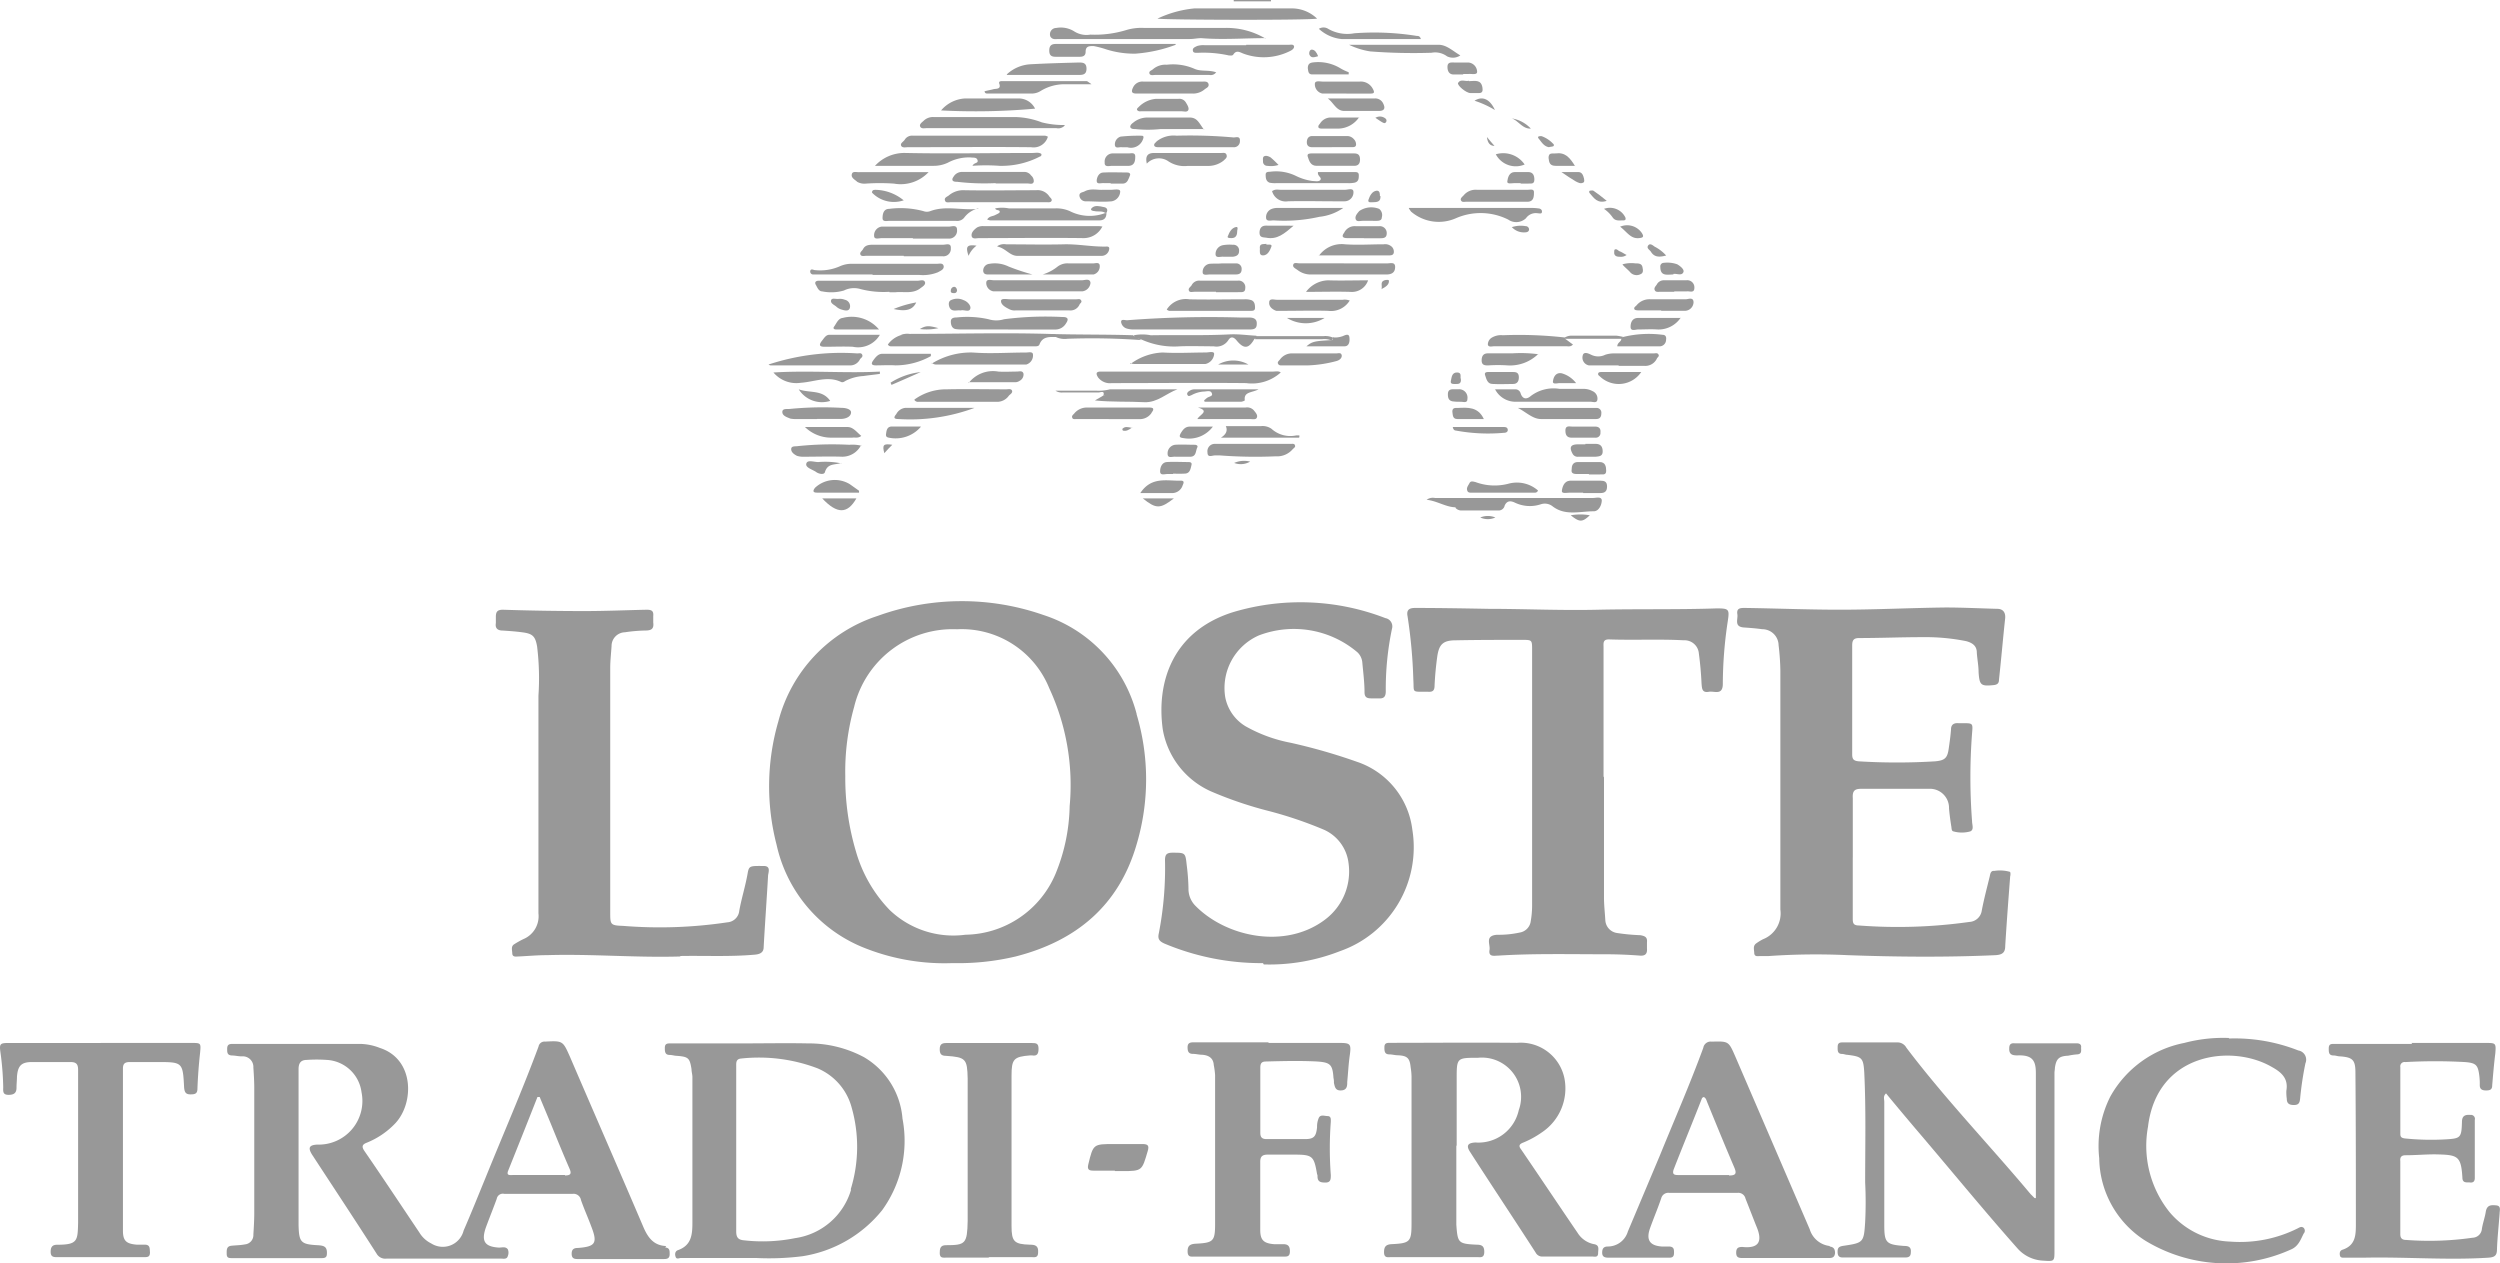 <svg id="Loste_Tradi-France" data-name="Loste Tradi-France" xmlns="http://www.w3.org/2000/svg" width="151.399" height="76.502" viewBox="0 0 151.399 76.502">
  <path id="Tracé_110" data-name="Tracé 110" d="M440.339,156.246V159.9c0,.269,0,.457.376.457a30.972,30.972,0,0,0,6.687-.215.8.8,0,0,0,.752-.7c.134-.7.322-1.4.483-2.068.027-.134.054-.349.269-.322a2.2,2.2,0,0,1,.94.054c.054,0,.054.188.027.269-.107,1.4-.215,2.82-.3,4.216,0,.4-.161.537-.591.564-2.981.134-5.962.107-8.942,0a41.017,41.017,0,0,0-4.807.054h-.483c-.161,0-.349.054-.376-.161,0-.215-.107-.456.134-.618a3.2,3.2,0,0,1,.4-.242,1.681,1.681,0,0,0,1.047-1.8V144.913a14.641,14.641,0,0,0-.107-1.531.986.986,0,0,0-.994-.967c-.376-.054-.752-.081-1.128-.107-.591-.054-.322-.51-.376-.806-.054-.349.161-.376.43-.376,1.934.027,3.84.107,5.774.107,2.121,0,4.243-.107,6.391-.134,1.047,0,2.095.054,3.142.081.349,0,.51.215.483.564-.134,1.235-.242,2.5-.376,3.733,0,.215-.107.3-.322.322-.779.081-.859,0-.913-.779,0-.4-.081-.779-.107-1.182,0-.4-.242-.591-.645-.7a12.562,12.562,0,0,0-2.659-.242c-1.262,0-2.551.054-3.813.054-.349,0-.43.134-.43.457v6.579c0,.3.081.4.4.43a37.855,37.855,0,0,0,4.619,0c.618-.054.752-.215.832-.806.054-.376.107-.752.134-1.128,0-.3.188-.4.457-.376H447c.618,0,.618,0,.564.618a35.141,35.141,0,0,0,0,5.317c0,.215.134.51-.107.618a1.882,1.882,0,0,1-1.02,0c-.134-.027-.107-.215-.134-.322-.054-.349-.107-.725-.134-1.074a1.156,1.156,0,0,0-1.235-1.182h-4.109c-.4,0-.51.161-.483.564v3.6Z" transform="translate(-328.137 -104.31)" fill="#989898"/>
  <path id="Tracé_111" data-name="Tracé 111" d="M309.148,161.75a15.141,15.141,0,0,1-5.962-1.182c-.3-.134-.43-.269-.349-.618a20.59,20.59,0,0,0,.376-4.431c0-.349.107-.457.456-.457.779,0,.779,0,.859.752a12.682,12.682,0,0,1,.107,1.423,1.441,1.441,0,0,0,.4,1.02c1.853,1.907,5.451,2.685,7.868.859a3.644,3.644,0,0,0,1.423-3.437,2.542,2.542,0,0,0-1.5-2.014,24.283,24.283,0,0,0-3.33-1.128,23.466,23.466,0,0,1-3.357-1.128,5.044,5.044,0,0,1-3.061-3.813c-.4-2.9.618-5.935,4.216-7.089a14.24,14.24,0,0,1,9.265.349.508.508,0,0,1,.4.644,17.756,17.756,0,0,0-.376,3.786c0,.349-.134.456-.457.43h-.43c-.269,0-.4-.081-.4-.376,0-.591-.081-1.208-.134-1.8a.958.958,0,0,0-.3-.618,5.948,5.948,0,0,0-5.962-1.02,3.48,3.48,0,0,0-2.041,3.733,2.633,2.633,0,0,0,1.235,1.772,8.909,8.909,0,0,0,2.712.994,34.52,34.52,0,0,1,4.028,1.155,4.969,4.969,0,0,1,3.357,4.109,6.664,6.664,0,0,1-4.377,7.358,11.722,11.722,0,0,1-4.619.806Z" transform="translate(-232.661 -103.423)" fill="#989898"/>
  <path id="Tracé_112" data-name="Tracé 112" d="M370.846,151.458v7.277c0,.456.054.913.08,1.37a.829.829,0,0,0,.7.779,12.177,12.177,0,0,0,1.423.134c.3.054.43.134.4.43v.376c.027.322-.107.457-.43.43q-1.047-.081-2.095-.081c-2.148,0-4.323-.054-6.472.081-.242,0-.618.107-.537-.349.054-.349-.3-.859.456-.913a5.925,5.925,0,0,0,1.37-.134.8.8,0,0,0,.671-.7,5.559,5.559,0,0,0,.081-.94V143.751c0-.618,0-.618-.618-.618-1.343,0-2.658,0-4,.027-.779,0-1.02.242-1.128.994-.081.591-.134,1.155-.161,1.745,0,.3-.107.4-.4.376h-.107c-.913,0-.725.054-.779-.725a30.914,30.914,0,0,0-.349-3.84c-.081-.4.107-.51.456-.51,1.477,0,2.954.027,4.431.054,2.2,0,4.4.107,6.633.054,2.39-.054,4.807,0,7.2-.081.752,0,.779.054.671.779a25.688,25.688,0,0,0-.3,3.786c0,.725-.51.43-.832.483-.43.081-.43-.188-.457-.51-.027-.591-.081-1.208-.161-1.8a.868.868,0,0,0-.913-.806c-1.5-.081-3.008,0-4.538-.054-.376,0-.322.242-.322.483V151.4h0Z" transform="translate(-273.709 -104.383)" fill="#989898"/>
  <path id="Tracé_113" data-name="Tracé 113" d="M164.544,162.6c-2.685.081-5.371-.161-8.056-.081-.591,0-1.182.054-1.745.081-.134,0-.349.054-.376-.161,0-.215-.107-.456.134-.591a5.331,5.331,0,0,1,.537-.3,1.5,1.5,0,0,0,.913-1.558V146.81a15.806,15.806,0,0,0-.081-2.981c-.107-.618-.269-.779-.886-.859-.4-.054-.779-.081-1.182-.107-.322,0-.483-.134-.43-.456v-.376c0-.322.107-.43.43-.43,1.638.054,3.3.081,4.941.081,1.262,0,2.5-.054,3.76-.081.322,0,.43.081.4.4v.376c.054.4-.134.483-.483.483a9.593,9.593,0,0,0-1.235.107.831.831,0,0,0-.806.832c-.027.43-.081.886-.081,1.316v14.8c0,.752,0,.806.779.832a27.6,27.6,0,0,0,6.311-.215.777.777,0,0,0,.725-.7c.134-.752.376-1.5.51-2.283.081-.457.161-.43.967-.43.43,0,.3.349.268.564-.081,1.45-.188,2.9-.268,4.35,0,.322-.215.43-.537.457-1.5.134-3.008.054-4.511.081Z" transform="translate(-123.343 -104.676)" fill="#989898"/>
  <path id="Tracé_114" data-name="Tracé 114" d="M358.077,245.524v4.753c.081,1.1.107,1.155,1.235,1.208.3,0,.457.081.457.43,0,.4-.242.322-.457.322h-5.156c-.215,0-.457.081-.457-.3,0-.322.107-.456.43-.483,1.155-.054,1.235-.134,1.235-1.289v-8.862a4.007,4.007,0,0,0-.054-.564c-.054-.564-.215-.7-.779-.725-.161,0-.349-.054-.51-.054-.3,0-.3-.215-.3-.43,0-.269.161-.269.349-.269,2.551,0,5.1-.027,7.68,0a2.7,2.7,0,0,1,2.873,2.148,3.2,3.2,0,0,1-1.37,3.276,5.728,5.728,0,0,1-1.128.618c-.215.081-.3.188-.134.4,1.155,1.692,2.283,3.384,3.437,5.075a1.5,1.5,0,0,0,.967.671c.376.054.269.322.269.537,0,.3-.215.215-.376.215h-2.954a.451.451,0,0,1-.456-.242c-1.316-2.041-2.659-4.055-3.974-6.1-.242-.376-.134-.537.322-.564a2.5,2.5,0,0,0,2.632-1.96,2.374,2.374,0,0,0-2.471-3.169c-1.289,0-1.289,0-1.289,1.289v4Z" transform="translate(-269.882 -176.107)" fill="#989898"/>
  <path id="Tracé_115" data-name="Tracé 115" d="M468,248.626v-7.573c0-.725-.188-1.074-.994-1.074-.269,0-.645.054-.618-.43,0-.215.081-.322.322-.3h3.76c.188,0,.3.081.269.269,0,.161.054.376-.215.4a4.079,4.079,0,0,0-.564.081c-.564.027-.725.188-.806.725,0,.107-.027.215-.027.322v10.661c0,.779.027.752-.752.7a2.2,2.2,0,0,1-1.5-.752c-2.095-2.363-4.109-4.834-6.176-7.251-.591-.7-1.182-1.4-1.772-2.121-.188.161-.107.349-.107.51v7.439c0,1.1.107,1.208,1.208,1.289.242,0,.43.054.4.376,0,.215-.081.322-.322.322h-3.813c-.242,0-.3-.134-.3-.349s.054-.3.3-.349c1.262-.188,1.289-.188,1.369-1.45a23.647,23.647,0,0,0,0-2.39c0-2.229.054-4.431-.054-6.66-.054-.886-.134-.967-1.02-1.074-.107,0-.215-.054-.322-.054-.3,0-.269-.242-.269-.43,0-.269.161-.269.349-.269h3.276a.611.611,0,0,1,.537.322c2.336,3.088,5.022,5.881,7.519,8.862l.242.242Z" transform="translate(-344.709 -176.067)" fill="#989898"/>
  <path id="Tracé_116" data-name="Tracé 116" d="M571.795,239.3h4.485c.618,0,.645,0,.591.644-.081.644-.134,1.289-.188,1.933,0,.269-.161.3-.376.3-.242,0-.376-.081-.376-.322a3.965,3.965,0,0,0-.027-.564c-.081-.645-.188-.779-.859-.832a32.649,32.649,0,0,0-3.625,0,.257.257,0,0,0-.3.3v4.055c0,.188.081.242.268.269a15.854,15.854,0,0,0,2.524.054c.859-.054.913-.107.94-1.047,0-.376.188-.457.51-.43a.239.239,0,0,1,.268.3v3.518c0,.242-.134.3-.322.269-.215,0-.43.027-.43-.3-.081-1.343-.3-1.37-1.665-1.4-.591,0-1.182.054-1.773.054-.242,0-.349.107-.322.349v4.431c0,.242.107.349.349.349a18.4,18.4,0,0,0,4.028-.134.581.581,0,0,0,.564-.537c.054-.349.188-.7.242-1.074.081-.376.322-.376.618-.349.322.027.215.3.215.483-.054.725-.134,1.45-.161,2.175,0,.376-.134.483-.51.51-2.5.161-5.022-.054-7.519,0h-1.182c-.107,0-.269.027-.3-.134s0-.3.161-.349c.805-.269.805-.913.805-1.584,0-3.034,0-6.1-.027-9.13,0-.779-.161-.94-.94-.994-.134,0-.242-.054-.376-.054-.3,0-.3-.188-.3-.43,0-.3.188-.269.376-.269h4.673Z" transform="translate(-425.757 -176.14)" fill="#989898"/>
  <path id="Tracé_117" data-name="Tracé 117" d="M522.8,238.213a10.522,10.522,0,0,1,4.189.725.564.564,0,0,1,.43.779,19.729,19.729,0,0,0-.322,2.148c-.027.269-.108.376-.376.376s-.43-.081-.43-.376a2.918,2.918,0,0,1-.027-.483c.134-.752-.3-1.128-.886-1.45-2.417-1.4-6.955-.859-7.492,3.625a6.415,6.415,0,0,0,1.316,5.183,5.029,5.029,0,0,0,3.652,1.772,7.8,7.8,0,0,0,4.109-.806c.107-.054.215-.134.349-.027a.251.251,0,0,1,0,.349c-.188.376-.322.779-.779.967a9.471,9.471,0,0,1-8.808-.537,6,6,0,0,1-2.793-4.995,6.681,6.681,0,0,1,.671-3.733,6.567,6.567,0,0,1,4.484-3.249,9.165,9.165,0,0,1,2.685-.3Z" transform="translate(-387.804 -175.322)" fill="#989898"/>
  <path id="Tracé_118" data-name="Tracé 118" d="M314.287,239.227h4.35c.618,0,.671.081.591.7-.081.537-.107,1.1-.161,1.665,0,.215,0,.483-.349.51-.376.027-.4-.215-.457-.457a1.1,1.1,0,0,0-.027-.3c-.054-.806-.188-.94-.994-.994-1.02-.054-2.068-.027-3.088,0-.269,0-.349.107-.349.376v3.947c0,.269.107.376.376.376h2.336c.537,0,.671-.161.725-.725a1.321,1.321,0,0,1,.107-.564c.107-.215.349-.107.51-.107.242,0,.215.188.215.349a21.512,21.512,0,0,0,0,3.222c0,.242,0,.457-.322.457-.268,0-.483-.027-.483-.376a.242.242,0,0,0-.027-.134c-.188-1.1-.269-1.182-1.4-1.182h-1.584c-.322,0-.457.107-.457.43v4.135c0,.618.215.806.832.859h.564c.3,0,.4.134.4.43,0,.349-.188.322-.43.322H309.83c-.215,0-.43.054-.43-.322,0-.322.134-.43.457-.457,1.1-.054,1.208-.134,1.208-1.208v-9a4.861,4.861,0,0,0-.081-.618c-.027-.43-.322-.591-.7-.618-.188,0-.376-.054-.564-.054-.269,0-.322-.161-.322-.4,0-.269.161-.3.376-.3h4.538Z" transform="translate(-237.479 -176.067)" fill="#989898"/>
  <path id="Tracé_119" data-name="Tracé 119" d="M47.678,239.3h5.478c.591,0,.591,0,.537.591q-.121,1.088-.161,2.175c0,.322-.161.349-.43.349-.3,0-.349-.161-.376-.4-.081-1.558-.081-1.558-1.665-1.558H49.45c-.3,0-.43.081-.43.4v9.8c0,.618.188.806.832.859h.483c.349,0,.3.242.322.457,0,.269-.107.3-.349.3H45.073c-.242,0-.43,0-.43-.322,0-.3.107-.43.4-.43,1.235,0,1.235-.242,1.262-1.316v-9.265c0-.322-.081-.483-.457-.483H43.515c-.671,0-.859.242-.913.886,0,.215-.027.43-.027.671,0,.322-.161.43-.483.43-.376,0-.322-.242-.322-.483a17.412,17.412,0,0,0-.161-2.041c-.081-.564-.054-.618.51-.618h5.559Z" transform="translate(-41.575 -176.14)" fill="#989898"/>
  <path id="Tracé_120" data-name="Tracé 120" d="M256.508,252.3H253.93c-.215,0-.43.054-.43-.269,0-.269.027-.483.376-.483,1.182,0,1.289-.081,1.316-1.477v-8.62c-.027-1.182-.107-1.289-1.316-1.37-.3,0-.376-.134-.376-.4,0-.3.134-.376.4-.376h5.183c.269,0,.4.027.4.349,0,.3-.081.457-.4.4h-.107c-.994.081-1.128.215-1.128,1.235v9.1c0,.94.161,1.1,1.1,1.128.322,0,.537.054.51.456,0,.269-.107.322-.349.3h-2.659Z" transform="translate(-196.59 -176.14)" fill="#989898"/>
  <path id="Tracé_121" data-name="Tracé 121" d="M300.029,87.917a2.6,2.6,0,0,1-2.095.644c-2.712-.027-5.424,0-8.137,0a.9.9,0,0,1-.832-.349c-.134-.215-.134-.349.161-.349h10.419C299.706,87.863,299.894,87.81,300.029,87.917Z" transform="translate(-222.468 -65.36)" fill="#989898"/>
  <path id="Tracé_122" data-name="Tracé 122" d="M291.4,10.965c-1.289,0-2.6.107-3.894,0-.242,0-.457.054-.7.054h-7.949c-.161,0-.349.054-.483-.134a.381.381,0,0,1,.349-.537,1.528,1.528,0,0,1,1.1.215,1.379,1.379,0,0,0,.967.188,6.471,6.471,0,0,0,2.148-.269,3.176,3.176,0,0,1,1.128-.134h4.807a4.606,4.606,0,0,1,2.524.644Z" transform="translate(-214.756 -8.655)" fill="#989898"/>
  <path id="Tracé_123" data-name="Tracé 123" d="M252,79.615c-.4,0-.832-.054-1.02.456-.054.134-.242.107-.4.107H242.1c-.107,0-.215.027-.3-.107a1.512,1.512,0,0,1,.779-.564,1.466,1.466,0,0,1,.483-.027h8.486c.161,0,.376-.161.483.134Z" transform="translate(-188.032 -59.206)" fill="#989898"/>
  <path id="Tracé_124" data-name="Tracé 124" d="M244.808,39.342c.081-.215.376-.134.3-.349-.054-.188-.269-.134-.43-.161a2.712,2.712,0,0,0-1.37.322,1.99,1.99,0,0,1-.859.188H238.9a2.42,2.42,0,0,1,1.853-.779c2.551.054,5.1,0,7.68,0,.188,0,.376-.054.537.054a.113.113,0,0,1-.081.161,5.039,5.039,0,0,1-2.444.564,11.478,11.478,0,0,0-1.665,0Z" transform="translate(-185.911 -29.299)" fill="#989898"/>
  <path id="Tracé_125" data-name="Tracé 125" d="M298.616,76.39h-3.384a1.487,1.487,0,0,1-.483-.054.484.484,0,0,1-.349-.4c0-.215.268-.081.4-.107a64.772,64.772,0,0,1,6.848-.161h.51c.269,0,.483.081.457.4,0,.322-.242.322-.457.322h-3.572Z" transform="translate(-226.507 -56.438)" fill="#989898"/>
  <path id="Tracé_126" data-name="Tracé 126" d="M268.6,55.1a1.263,1.263,0,0,1-1.182.725c-2.095-.027-4.189,0-6.284,0-.161,0-.4.081-.456-.107-.054-.215.134-.4.322-.537a.726.726,0,0,1,.4-.081h6.9a1.317,1.317,0,0,1,.3.027Z" transform="translate(-201.831 -41.405)" fill="#989898"/>
  <path id="Tracé_127" data-name="Tracé 127" d="M253.64,34.754a.9.9,0,0,1-1.02.644c-2.5-.027-4.995,0-7.465,0-.134,0-.322.054-.4-.081-.081-.161.134-.242.215-.376a.515.515,0,0,1,.483-.242h8a.382.382,0,0,1,.161.054Z" transform="translate(-190.178 -26.483)" fill="#989898"/>
  <path id="Tracé_128" data-name="Tracé 128" d="M312.267,6.618c-.591.107-9.238.081-9.667,0A6.754,6.754,0,0,1,304.829,6h5.988A2.206,2.206,0,0,1,312.267,6.618Z" transform="translate(-232.505 -5.49)" fill="#989898"/>
  <path id="Tracé_129" data-name="Tracé 129" d="M288.548,263.711h-1.289c-.269,0-.4-.054-.322-.376.3-1.235.3-1.235,1.557-1.235h1.719c.322,0,.43.081.322.43-.349,1.182-.322,1.208-1.557,1.208h-.43Z" transform="translate(-221.031 -192.817)" fill="#989898"/>
  <path id="Tracé_130" data-name="Tracé 130" d="M259.464,76.312H256.7a2.31,2.31,0,0,1-.43-.027c-.215-.054-.269-.269-.269-.457,0-.215.188-.242.349-.242a5.867,5.867,0,0,1,1.934.107,1.6,1.6,0,0,0,.94,0,19.577,19.577,0,0,1,3.545-.134c.107,0,.242,0,.3.107.027.107-.054.215-.107.3a.742.742,0,0,1-.671.349h-2.82Z" transform="translate(-198.419 -56.36)" fill="#989898"/>
  <path id="Tracé_131" data-name="Tracé 131" d="M365.072,116.9c-.591,0-1.1-.376-1.772-.457a.654.654,0,0,1,.51-.107h9.56c.188,0,.51-.107.537.134,0,.3-.188.671-.483.671-.859,0-1.746.3-2.524-.322a.765.765,0,0,0-.671-.107,2.1,2.1,0,0,1-1.611-.107c-.242-.107-.457-.107-.591.188a.372.372,0,0,1-.349.3h-2.283a.473.473,0,0,1-.349-.161c.107-.161.269-.161.457-.161.51.027.994,0,1.5,0h-1.584c-.134,0-.322-.054-.349.161Z" transform="translate(-276.904 -86.178)" fill="#989898"/>
  <path id="Tracé_132" data-name="Tracé 132" d="M257.8,31.01a.529.529,0,0,1-.51.161H249.45c-.134,0-.322.054-.4-.081-.081-.161.107-.269.215-.376a.808.808,0,0,1,.591-.215h4.941a4.782,4.782,0,0,1,1.611.322,5.325,5.325,0,0,0,1.37.161Z" transform="translate(-193.318 -23.411)" fill="#989898"/>
  <path id="Tracé_133" data-name="Tracé 133" d="M228.046,64.209h-3.572a.177.177,0,0,1-.188-.215c.027-.134.161-.081.242-.054a2.947,2.947,0,0,0,1.584-.242,1.708,1.708,0,0,1,.752-.134h5.075c.161,0,.4-.081.43.161,0,.188-.161.242-.349.349a2.422,2.422,0,0,1-1.155.161h-2.793Z" transform="translate(-175.217 -47.587)" fill="#989898"/>
  <path id="Tracé_134" data-name="Tracé 134" d="M271.424,51.238c0,.3-.134.457-.43.457h-6.606a.683.683,0,0,1-.188-.054c.134-.215.349-.188.483-.269.107-.054.242-.107.269-.161.054-.188-.215-.081-.269-.242a2.171,2.171,0,0,1,.832,0h2.793a2,2,0,0,1,.886.161,2.658,2.658,0,0,0,2.121.134c.027-.027.054,0,.081,0Z" transform="translate(-204.417 -38.349)" fill="#989898"/>
  <path id="Tracé_135" data-name="Tracé 135" d="M257.842,47.725H255c-.107,0-.3.054-.349-.081-.081-.188.107-.242.215-.322a1.364,1.364,0,0,1,.967-.322c1.45.027,2.9,0,4.323,0a.847.847,0,0,1,.806.376c.054.081.188.161.134.269s-.188.081-.3.081Z" transform="translate(-197.415 -35.48)" fill="#989898"/>
  <path id="Tracé_136" data-name="Tracé 136" d="M251.7,84.231a4.478,4.478,0,0,1,2.5-.671c1.047.081,2.121,0,3.2,0,.161,0,.43-.081.43.134a.571.571,0,0,1-.4.591H252a.369.369,0,0,1-.3-.107Z" transform="translate(-195.273 -62.211)" fill="#989898"/>
  <path id="Tracé_137" data-name="Tracé 137" d="M359.3,51h7.358a2.919,2.919,0,0,1,.483.027c.107,0,.242.081.215.215,0,.134-.161.081-.242.081a.728.728,0,0,0-.725.3.85.85,0,0,1-1.074.081,3.738,3.738,0,0,0-3.169-.081,2.572,2.572,0,0,1-2.712-.4c-.027-.027-.054-.081-.134-.188Z" transform="translate(-273.978 -38.406)" fill="#989898"/>
  <path id="Tracé_138" data-name="Tracé 138" d="M304.6,79.752c-.349.618-.645.644-1.1.081q-.282-.322-.483,0a.85.85,0,0,1-.886.376c-.671,0-1.37-.027-2.041,0a4.84,4.84,0,0,1-2.309-.4c-.161-.081-.4-.027-.483-.269a2.61,2.61,0,0,1,1.02,0c1.584-.027,3.2.027,4.78-.054.537-.027,1.074.054,1.611.081.081.107-.027.134-.081.188Z" transform="translate(-228.628 -59.236)" fill="#989898"/>
  <path id="Tracé_139" data-name="Tracé 139" d="M267.142,67.217H269.8c.161,0,.483-.134.51.161a.568.568,0,0,1-.483.51h-5.4a.515.515,0,0,1-.43-.51c0-.269.3-.161.457-.161h2.685Z" transform="translate(-204.27 -50.245)" fill="#989898"/>
  <path id="Tracé_140" data-name="Tracé 140" d="M266.5,59.284a.732.732,0,0,1,.537-.107c1.155,0,2.309.027,3.464,0,.886-.027,1.746.161,2.632.134.134,0,.161.081.134.188a.466.466,0,0,1-.483.376h-5.075c-.456,0-.7-.457-1.208-.564Z" transform="translate(-206.099 -44.38)" fill="#989898"/>
  <path id="Tracé_141" data-name="Tracé 141" d="M229.9,68a5.554,5.554,0,0,1-1.719-.161,1.371,1.371,0,0,0-1.02.081,2.733,2.733,0,0,1-1.316.054c-.215,0-.3-.242-.376-.376-.107-.161-.027-.269.161-.269h5.988c.161,0,.4-.107.456.107.027.161-.188.269-.322.376-.456.322-.994.161-1.477.215h-.349Z" transform="translate(-176.051 -50.328)" fill="#989898"/>
  <path id="Tracé_142" data-name="Tracé 142" d="M378.7,91.822h1.208a.327.327,0,0,1,.349.242c.134.4.4.349.618.161a2.269,2.269,0,0,1,1.746-.43h1.423a1.091,1.091,0,0,1,.564.134.489.489,0,0,1,.3.51c-.027.242-.269.134-.43.134h-4.458A1.393,1.393,0,0,1,378.7,91.8Z" transform="translate(-288.169 -68.244)" fill="#989898"/>
  <path id="Tracé_143" data-name="Tracé 143" d="M336.254,63.453h2.632c.188,0,.483-.107.483.215s-.188.457-.537.457h-4.538a1.29,1.29,0,0,1-.832-.269c-.107-.081-.3-.161-.269-.3.027-.188.242-.107.376-.107h2.712Z" transform="translate(-254.88 -47.502)" fill="#989898"/>
  <path id="Tracé_144" data-name="Tracé 144" d="M247.8,92.485a3.268,3.268,0,0,1,1.96-.618c1.208-.027,2.417,0,3.6,0,.107,0,.3-.054.349.081s-.107.215-.188.3a.867.867,0,0,1-.671.376h-4.807a.253.253,0,0,1-.242-.107Z" transform="translate(-192.421 -68.29)" fill="#989898"/>
  <path id="Tracé_145" data-name="Tracé 145" d="M246.4,51.082a1.479,1.479,0,0,0-.859.564.542.542,0,0,1-.51.188h-4c-.161,0-.43.081-.43-.161s.054-.564.4-.564a5.357,5.357,0,0,1,2.068.134.593.593,0,0,0,.43,0c.94-.349,1.907-.027,2.9-.134Z" transform="translate(-187.154 -38.46)" fill="#989898"/>
  <path id="Tracé_146" data-name="Tracé 146" d="M259.493,26.918a40.453,40.453,0,0,1-5.693.107,2.055,2.055,0,0,1,1.45-.725h3.276A1.107,1.107,0,0,1,259.493,26.918Z" transform="translate(-196.809 -20.338)" fill="#989898"/>
  <path id="Tracé_147" data-name="Tracé 147" d="M316.747,104.192h2.2c.081,0,.215-.027.242.081.054.107-.054.161-.134.242a1.236,1.236,0,0,1-1.02.43,28.456,28.456,0,0,1-3.384-.054h-.3c-.188,0-.457.161-.457-.188a.446.446,0,0,1,.483-.51h2.363Z" transform="translate(-240.77 -77.311)" fill="#989898"/>
  <path id="Tracé_148" data-name="Tracé 148" d="M241.063,55.823h-1.907c-.161,0-.456.107-.456-.134a.527.527,0,0,1,.456-.564h4.082c.161,0,.483-.134.483.188a.481.481,0,0,1-.537.537h-2.148Z" transform="translate(-185.764 -41.402)" fill="#989898"/>
  <path id="Tracé_149" data-name="Tracé 149" d="M328.427,46.889c.161-.134.349-.081.51-.081h3.894c.188,0,.51-.134.51.134a.541.541,0,0,1-.537.564h-.618c-.94,0-1.88-.027-2.82,0a.854.854,0,0,1-.967-.671Z" transform="translate(-251.376 -35.315)" fill="#989898"/>
  <path id="Tracé_150" data-name="Tracé 150" d="M238.2,59.9H235.92c-.107,0-.3.054-.349-.081s.107-.215.161-.322c.134-.269.4-.269.671-.269h4.189c.161,0,.483-.134.456.215a.447.447,0,0,1-.51.483H238.2Z" transform="translate(-183.467 -44.408)" fill="#989898"/>
  <path id="Tracé_151" data-name="Tracé 151" d="M285.853,14.054a8.674,8.674,0,0,1-2.444.537,5.618,5.618,0,0,1-1.88-.3,5.652,5.652,0,0,0-.644-.161c-.269,0-.483,0-.483.349,0,.242-.161.3-.349.3h-1.477c-.269,0-.376-.107-.376-.376,0-.3.134-.4.4-.4h7.251Z" transform="translate(-214.657 -11.341)" fill="#989898"/>
  <path id="Tracé_152" data-name="Tracé 152" d="M313.8,14.177h2.578c.107,0,.3-.054.322.107,0,.134-.134.215-.242.269a3.553,3.553,0,0,1-2.82.161c-.215-.081-.43-.242-.618.054-.054.081-.161.054-.268.054a7.112,7.112,0,0,0-1.853-.161c-.107,0-.3.027-.322-.107-.054-.188.134-.242.242-.3a1.256,1.256,0,0,1,.457-.054H313.8Z" transform="translate(-238.331 -11.464)" fill="#989898"/>
  <path id="Tracé_153" data-name="Tracé 153" d="M296.427,84.225a3.49,3.49,0,0,1,1.96-.7c.859.054,1.745,0,2.6,0,.188,0,.537-.107.51.107a.674.674,0,0,1-.537.591H296.7a.919.919,0,0,1-.3-.054Z" transform="translate(-227.97 -62.178)" fill="#989898"/>
  <path id="Tracé_154" data-name="Tracé 154" d="M304.7,72.209a1.366,1.366,0,0,1,1.37-.618c1.1.027,2.229,0,3.33,0a1.182,1.182,0,0,1,.43.054c.188.081.215.269.215.457s-.134.188-.269.188h-4.941l-.107-.054Z" transform="translate(-234.041 -53.465)" fill="#989898"/>
  <path id="Tracé_155" data-name="Tracé 155" d="M298.9,23.22h-1.772c-.3,0-.349-.107-.215-.376a.616.616,0,0,1,.618-.349H301.1c.134,0,.322-.027.376.134.054.188-.107.242-.215.322a1.079,1.079,0,0,1-.752.269Z" transform="translate(-228.292 -17.554)" fill="#989898"/>
  <path id="Tracé_156" data-name="Tracé 156" d="M214.9,84.331a14.092,14.092,0,0,1,5.371-.671c.107,0,.242-.054.3.081s-.081.188-.134.269a.655.655,0,0,1-.618.376h-4.753A.227.227,0,0,1,214.9,84.331Z" transform="translate(-168.355 -62.257)" fill="#989898"/>
  <path id="Tracé_157" data-name="Tracé 157" d="M400.639,84.457h-1.8a.479.479,0,0,1-.376-.591c.054-.269.349-.134.51-.054a.967.967,0,0,0,.859,0,1.686,1.686,0,0,1,.51-.081h2.417c.107,0,.242-.054.3.081.054.107-.081.161-.107.242a.777.777,0,0,1-.779.43h-1.531Z" transform="translate(-302.616 -62.329)" fill="#989898"/>
  <path id="Tracé_158" data-name="Tracé 158" d="M373.513,46.869h1.531c.161,0,.4-.081.376.188,0,.242-.027.537-.4.537h-3.706c-.107,0-.269.054-.322-.107-.027-.107.081-.188.161-.269a.943.943,0,0,1,.806-.349Z" transform="translate(-282.525 -35.376)" fill="#989898"/>
  <path id="Tracé_159" data-name="Tracé 159" d="M304.364,35.372h-2.229c-.081,0-.215,0-.269-.081-.054-.134.081-.188.134-.269a1.651,1.651,0,0,1,1.208-.349,29.861,29.861,0,0,1,3.464.107c.134,0,.4-.107.376.215a.36.36,0,0,1-.4.376h-2.309Z" transform="translate(-231.959 -26.456)" fill="#989898"/>
  <path id="Tracé_160" data-name="Tracé 160" d="M381.763,79.9c.161.107.322.242.483.349-.134.161-.3.107-.43.107h-4.323c-.134,0-.376.081-.4-.107a.488.488,0,0,1,.269-.43A1.081,1.081,0,0,1,378,79.69a24.792,24.792,0,0,1,3.733.134c.027,0,.054,0,.027.054Z" transform="translate(-286.989 -59.388)" fill="#989898"/>
  <path id="Tracé_161" data-name="Tracé 161" d="M258.965,43.571a13.967,13.967,0,0,1-2.336-.081c-.08,0-.215,0-.268-.081-.054-.107.054-.215.107-.3a.6.6,0,0,1,.51-.215h3.679a.5.5,0,0,1,.457.215.44.44,0,0,1,.161.376c-.054.188-.242.107-.376.107h-1.933Z" transform="translate(-198.671 -32.481)" fill="#989898"/>
  <path id="Tracé_162" data-name="Tracé 162" d="M268.6,18.925a2.278,2.278,0,0,1,1.423-.618c.967-.054,1.96-.081,2.927-.107.242,0,.483,0,.483.376,0,.349-.215.376-.456.376h-4.35Z" transform="translate(-207.635 -14.414)" fill="#989898"/>
  <path id="Tracé_163" data-name="Tracé 163" d="M269.712,71.545h2.148c.107,0,.242-.054.3.081.054.107-.081.161-.107.242a.6.6,0,0,1-.618.349h-3.249a.683.683,0,0,1-.4-.081c-.215-.107-.51-.269-.483-.51.027-.161.376-.081.564-.081Z" transform="translate(-206.679 -53.419)" fill="#989898"/>
  <path id="Tracé_164" data-name="Tracé 164" d="M332.681,71.669a1.326,1.326,0,0,1-1.316.645c-.913-.027-1.826,0-2.766,0h-.376c-.242-.081-.456-.269-.43-.51,0-.269.3-.161.457-.161h4a.8.8,0,0,1,.43.054Z" transform="translate(-250.931 -53.489)" fill="#989898"/>
  <path id="Tracé_165" data-name="Tracé 165" d="M285.562,96.7H283.6c-.081,0-.215.027-.242-.081-.054-.107.054-.188.107-.242a.981.981,0,0,1,.752-.376h3.76c.081,0,.215,0,.269.054.054.107-.054.188-.107.3a.852.852,0,0,1-.7.349h-1.88Z" transform="translate(-218.421 -71.321)" fill="#989898"/>
  <path id="Tracé_166" data-name="Tracé 166" d="M300.111,39.228c-.107-.457.054-.644.43-.644H304.6c.134,0,.322-.054.349.161.027.134-.107.215-.188.3a1.49,1.49,0,0,1-.886.322h-1.289a1.763,1.763,0,0,1-1.155-.269A1,1,0,0,0,300.111,39.228Z" transform="translate(-230.66 -29.319)" fill="#989898"/>
  <path id="Tracé_167" data-name="Tracé 167" d="M383.8,96.1h4.753a.285.285,0,0,1,.322.322c0,.242-.107.349-.322.349h-3.33c-.51,0-.913-.43-1.4-.671Z" transform="translate(-291.899 -71.394)" fill="#989898"/>
  <path id="Tracé_168" data-name="Tracé 168" d="M330.142,42.784h2.229c.134,0,.269,0,.269.188s0,.4-.269.457a1.773,1.773,0,0,1-.376.027h-4.377a1.652,1.652,0,0,1-.376-.027c-.215-.081-.242-.269-.242-.483s.188-.161.322-.188a2.738,2.738,0,0,1,1.531.269,3.258,3.258,0,0,0,.994.3c.161,0,.349.054.457-.054.134-.161-.188-.242-.134-.483Z" transform="translate(-250.352 -32.364)" fill="#989898"/>
  <path id="Tracé_169" data-name="Tracé 169" d="M224.243,104.341a1.27,1.27,0,0,1-1.155.725c-.752-.027-1.531,0-2.283,0a1.256,1.256,0,0,1-.456-.054c-.161-.081-.349-.215-.349-.4,0-.215.242-.161.4-.188a20.209,20.209,0,0,1,3.115-.081,2.313,2.313,0,0,1,.725.054Z" transform="translate(-172.086 -77.407)" fill="#989898"/>
  <path id="Tracé_170" data-name="Tracé 170" d="M289.413,91.9h4.082c-.671.242-1.208.806-1.987.779-.994-.054-1.987,0-3.008-.107.161-.107.349-.188.51-.3C289.225,92.249,289.279,92.007,289.413,91.9Z" transform="translate(-222.191 -68.322)" fill="#989898"/>
  <path id="Tracé_171" data-name="Tracé 171" d="M270.072,22.588h-1.611a2.746,2.746,0,0,0-1.45.4,1.035,1.035,0,0,1-.483.161h-2.766c-.054,0-.134,0-.161-.134.188-.054.376-.081.564-.134.188-.027.456,0,.322-.349-.027-.134.107-.134.188-.134h5.1c.054,0,.107.054.269.161Z" transform="translate(-203.978 -17.486)" fill="#989898"/>
  <path id="Tracé_172" data-name="Tracé 172" d="M222.472,88.034c-.349.054-.671.081-1.02.134a2.694,2.694,0,0,0-1.1.3c-.081.054-.161.107-.269.054-.806-.376-1.611,0-2.417.054A1.813,1.813,0,0,1,216,87.954c2.175-.134,4.324.054,6.445-.054v.134Z" transform="translate(-169.16 -65.396)" fill="#989898"/>
  <path id="Tracé_173" data-name="Tracé 173" d="M331.762,51a3.1,3.1,0,0,1-1.45.537,9.632,9.632,0,0,1-2.766.215c-.161,0-.43.081-.456-.134a.532.532,0,0,1,.349-.564.955.955,0,0,1,.269-.054Z" transform="translate(-250.415 -38.406)" fill="#989898"/>
  <path id="Tracé_174" data-name="Tracé 174" d="M300.973,31.3h-2.659a7.291,7.291,0,0,1-1.531,0c-.107,0-.242,0-.3-.107-.027-.107.081-.215.161-.269a1.338,1.338,0,0,1,.832-.322h2.6c.456,0,.564.322.859.725Z" transform="translate(-228.031 -23.484)" fill="#989898"/>
  <path id="Tracé_175" data-name="Tracé 175" d="M345.8,14.2h5.425c.483,0,.859.376,1.316.644a.8.8,0,0,1-.806.054,1.207,1.207,0,0,0-.94-.215,34.142,34.142,0,0,1-3.706-.081A4.49,4.49,0,0,1,345.8,14.2Z" transform="translate(-264.104 -11.488)" fill="#989898"/>
  <path id="Tracé_176" data-name="Tracé 176" d="M339,59.891a1.686,1.686,0,0,1,1.584-.7c.779.054,1.557,0,2.336,0a.594.594,0,0,1,.51.161.423.423,0,0,1,.107.349c-.027.134-.134.161-.269.161H339Z" transform="translate(-259.13 -44.396)" fill="#989898"/>
  <path id="Tracé_177" data-name="Tracé 177" d="M238.305,42.882a2.314,2.314,0,0,1-2.095.7,12.235,12.235,0,0,0-1.719,0,.881.881,0,0,1-.51-.107c-.134-.134-.4-.242-.322-.483.054-.188.322-.081.483-.107h4.135Z" transform="translate(-182.067 -32.462)" fill="#989898"/>
  <path id="Tracé_178" data-name="Tracé 178" d="M220.095,96.676h-1.235a1.651,1.651,0,0,1-.376-.027c-.188-.081-.483-.161-.483-.4s.3-.161.483-.188A20.461,20.461,0,0,1,221.625,96c.215,0,.537.081.537.269,0,.269-.322.4-.618.4h-1.423Z" transform="translate(-170.623 -71.299)" fill="#989898"/>
  <path id="Tracé_179" data-name="Tracé 179" d="M340,23.185h-1.45a.571.571,0,0,1-.457-.591c0-.215.322-.134.483-.134h2.229a.817.817,0,0,1,.806.457c.134.242.027.269-.161.269h-1.423Z" transform="translate(-258.465 -17.519)" fill="#989898"/>
  <path id="Tracé_180" data-name="Tracé 180" d="M330.921,84.485h-.859c-.107,0-.242.027-.3-.107-.054-.107.081-.188.134-.269a.894.894,0,0,1,.779-.349h2.6c.134,0,.322-.081.349.134,0,.161-.134.269-.3.322a7.627,7.627,0,0,1-1.746.269h-.671Z" transform="translate(-252.367 -62.357)" fill="#989898"/>
  <path id="Tracé_181" data-name="Tracé 181" d="M230.119,79.6a1.524,1.524,0,0,1-1.638.725c-.564-.027-1.128,0-1.719,0-.3,0-.349-.107-.161-.349.134-.161.242-.376.457-.376Z" transform="translate(-176.834 -59.325)" fill="#989898"/>
  <path id="Tracé_182" data-name="Tracé 182" d="M248.123,96.1a11.177,11.177,0,0,1-4.592.671c-.269,0-.322-.081-.134-.3a.7.7,0,0,1,.537-.376h4.189Z" transform="translate(-189.118 -71.394)" fill="#989898"/>
  <path id="Tracé_183" data-name="Tracé 183" d="M338,38.7h1.289c.269,0,.349.134.349.376s-.108.376-.349.376h-2.283c-.376,0-.456-.322-.537-.564-.054-.188.134-.188.242-.188Z" transform="translate(-257.275 -29.409)" fill="#989898"/>
  <path id="Tracé_184" data-name="Tracé 184" d="M341,26.3h2.846a.528.528,0,0,1,.51.3c.134.269.107.457-.269.457h-2.095C341.51,27.052,341.349,26.542,341,26.3Z" transform="translate(-260.593 -20.338)" fill="#989898"/>
  <path id="Tracé_185" data-name="Tracé 185" d="M379.137,83.79a2.441,2.441,0,0,1-1.853.7,8.677,8.677,0,0,0-1.182,0c-.188,0-.4,0-.4-.3,0-.269.107-.43.376-.43h1.477a8.013,8.013,0,0,1,1.584.054Z" transform="translate(-285.974 -62.361)" fill="#989898"/>
  <path id="Tracé_186" data-name="Tracé 186" d="M241.816,84.007a4.428,4.428,0,0,1-2.2.591c-.4-.027-.779,0-1.182,0-.242,0-.322-.081-.161-.3.134-.188.3-.4.537-.4h2.954v.134Z" transform="translate(-185.39 -62.471)" fill="#989898"/>
  <path id="Tracé_187" data-name="Tracé 187" d="M311.527,96.7c.134-.269.779-.483.027-.7h2.9a.541.541,0,0,1,.483.161c.107.134.269.3.188.457-.054.134-.269.081-.4.081h-3.2Z" transform="translate(-239.015 -71.321)" fill="#989898"/>
  <path id="Tracé_188" data-name="Tracé 188" d="M411.751,72.17h-1.343c-.081,0-.215,0-.269-.054-.081-.134.081-.188.134-.269a1.014,1.014,0,0,1,.859-.349h2.095c.161,0,.483-.161.483.188a.533.533,0,0,1-.537.51h-1.423Z" transform="translate(-311.15 -53.373)" fill="#989898"/>
  <path id="Tracé_189" data-name="Tracé 189" d="M311.284,68.071H310c-.134,0-.3.054-.349-.054-.081-.161.107-.242.161-.349a.507.507,0,0,1,.51-.269H312.6a.4.4,0,0,1,.456.457c0,.322-.3.215-.456.242h-1.316Z" transform="translate(-237.644 -50.402)" fill="#989898"/>
  <path id="Tracé_190" data-name="Tracé 190" d="M321.626,100.9H316.9q.483-.3.3-.7h2.121a.934.934,0,0,1,.645.161,1.7,1.7,0,0,0,1.5.4h.188v.107Z" transform="translate(-242.965 -74.393)" fill="#989898"/>
  <path id="Tracé_191" data-name="Tracé 191" d="M376.7,113.246c-.081.134-.188.107-.269.107h-3.652c-.134,0-.3.027-.349-.107-.081-.188.054-.322.134-.483.081-.134.215-.081.349-.054a3.321,3.321,0,0,0,1.987.107,1.942,1.942,0,0,1,1.8.4Z" transform="translate(-283.566 -83.518)" fill="#989898"/>
  <path id="Tracé_192" data-name="Tracé 192" d="M339.86,67.3a1.034,1.034,0,0,1-1.074.7c-.859-.027-1.719,0-2.685,0a1.72,1.72,0,0,1,1.343-.7c.779.027,1.584,0,2.444,0Z" transform="translate(-257.009 -50.324)" fill="#989898"/>
  <path id="Tracé_193" data-name="Tracé 193" d="M299.489,27.152H298.2a.223.223,0,0,1-.215-.081c-.027-.081.054-.134.107-.188a1.657,1.657,0,0,1,1.02-.483h1.37a.453.453,0,0,1,.457.215c.081.134.188.3.161.43-.054.188-.269.107-.4.107h-1.208Z" transform="translate(-229.125 -20.412)" fill="#989898"/>
  <path id="Tracé_194" data-name="Tracé 194" d="M310.344,92.545c.054-.027.081-.081.134-.107.107-.107.376-.107.322-.269-.054-.242-.322-.134-.51-.134a1.744,1.744,0,0,0-.725.215c-.081.027-.188.107-.242,0-.081-.107.027-.215.134-.269a.518.518,0,0,1,.269-.081h3.894c-.4.215-.913.134-.832.671a.589.589,0,0,1-.215.081h-2.229a.161.161,0,0,0-.027-.107Z" transform="translate(-237.402 -68.322)" fill="#989898"/>
  <path id="Tracé_195" data-name="Tracé 195" d="M395.085,113.225h-.806c-.161,0-.51.081-.483-.107.027-.242.134-.591.483-.618h1.853c.242,0,.4.054.4.349s-.134.4-.4.4h-1.047Z" transform="translate(-299.21 -83.39)" fill="#989898"/>
  <path id="Tracé_196" data-name="Tracé 196" d="M412.361,75.6a1.621,1.621,0,0,1-1.45.752c-.376-.027-.752,0-1.155,0-.161,0-.457.134-.457-.161,0-.269.107-.537.457-.537h2.578Z" transform="translate(-310.552 -56.399)" fill="#989898"/>
  <path id="Tracé_197" data-name="Tracé 197" d="M406.649,79.615a6.5,6.5,0,0,1,2.39-.134c.188,0,.242.134.215.3a.4.4,0,0,1-.43.4H406.3c0-.242.242-.269.242-.457,0-.054.054-.081.081-.107Z" transform="translate(-308.357 -59.206)" fill="#989898"/>
  <path id="Tracé_198" data-name="Tracé 198" d="M339,10.381a.525.525,0,0,1,.564,0,2.313,2.313,0,0,0,1.584.269,16.278,16.278,0,0,1,3.786.161c.081,0,.188,0,.242.188H340.37A2.361,2.361,0,0,1,339,10.381Z" transform="translate(-259.13 -8.635)" fill="#989898"/>
  <path id="Tracé_199" data-name="Tracé 199" d="M260,88.558a1.86,1.86,0,0,1,1.8-.7c.376.027.752,0,1.128,0,.134,0,.349-.081.4.134a.436.436,0,0,1-.242.43.454.454,0,0,1-.268.081H260Z" transform="translate(-201.344 -65.356)" fill="#989898"/>
  <path id="Tracé_200" data-name="Tracé 200" d="M304.829,19.078a.4.4,0,0,1-.43.188h-3.276c-.107,0-.3.054-.349-.081-.054-.161.134-.188.215-.269a1.156,1.156,0,0,1,.833-.269,3.241,3.241,0,0,1,1.665.242c.4.188.859.054,1.316.215Z" transform="translate(-231.162 -14.727)" fill="#989898"/>
  <path id="Tracé_201" data-name="Tracé 201" d="M337.8,35.471h-1.182c-.188,0-.322-.081-.322-.3s.107-.376.322-.376h2.095a.534.534,0,0,1,.43.188.445.445,0,0,1,.134.349c-.027.161-.188.134-.322.134h-1.128Z" transform="translate(-257.155 -26.556)" fill="#989898"/>
  <path id="Tracé_202" data-name="Tracé 202" d="M345.64,55.817h-.994c-.242,0-.376-.081-.188-.322a.707.707,0,0,1,.7-.4h1.423a.416.416,0,0,1,.457.43c0,.3-.215.3-.43.3h-.94Z" transform="translate(-263.058 -41.397)" fill="#989898"/>
  <path id="Tracé_203" data-name="Tracé 203" d="M276.554,64.114a2.706,2.706,0,0,0,.913-.483.987.987,0,0,1,.671-.188h1.477c.134,0,.4-.107.4.161a.507.507,0,0,1-.376.51h-3.088Z" transform="translate(-213.414 -47.491)" fill="#989898"/>
  <path id="Tracé_204" data-name="Tracé 204" d="M223.1,100.4h2.578c.349,0,.564.322.833.537-.188.161-.376.081-.537.107h-1.343A2.278,2.278,0,0,1,223.1,100.4Z" transform="translate(-174.353 -74.54)" fill="#989898"/>
  <path id="Tracé_205" data-name="Tracé 205" d="M258.725,79.41c.161.081.322.188.483.269a41.533,41.533,0,0,0-4.485-.081,1.242,1.242,0,0,1-.7-.107,1.242,1.242,0,0,0-.7-.107H244.6a1.037,1.037,0,0,1,.564-.081c2.793,0,5.612-.081,8.405,0,1.719.054,3.41.027,5.129.081Z" transform="translate(-190.08 -59.082)" fill="#989898"/>
  <path id="Tracé_206" data-name="Tracé 206" d="M286.423,46.853h.51c.188,0,.537-.081.537.107a.626.626,0,0,1-.51.591c-.537.054-1.074,0-1.611,0A.375.375,0,0,1,285,47.2c0-.188.188-.188.3-.242C285.671,46.746,286.1,46.88,286.423,46.853Z" transform="translate(-219.631 -35.36)" fill="#989898"/>
  <path id="Tracé_207" data-name="Tracé 207" d="M227.789,113.141h-2.551c-.269,0-.242-.134-.107-.3a1.75,1.75,0,0,1,2.095-.215l.564.4v.134Z" transform="translate(-175.767 -83.307)" fill="#989898"/>
  <path id="Tracé_208" data-name="Tracé 208" d="M298.727,113.167c.671-.994,1.611-.7,2.444-.725.188,0,.188.107.107.269a.67.67,0,0,1-.671.483H298.7Z" transform="translate(-229.652 -83.333)" fill="#989898"/>
  <path id="Tracé_209" data-name="Tracé 209" d="M232.291,76.353h-2.6c-.107,0-.215-.054-.107-.188.134-.188.242-.483.51-.51A2.156,2.156,0,0,1,232.291,76.353Z" transform="translate(-179.06 -56.401)" fill="#989898"/>
  <path id="Tracé_210" data-name="Tracé 210" d="M397.027,109.025h-.671c-.188,0-.43,0-.376-.269,0-.215.054-.457.376-.457h1.316c.349,0,.4.269.4.537,0,.3-.269.188-.43.215h-.618Z" transform="translate(-300.802 -80.318)" fill="#989898"/>
  <path id="Tracé_211" data-name="Tracé 211" d="M313.9,64.171h-.671c-.161,0-.43.081-.43-.134a.492.492,0,0,1,.4-.51c.242-.027.51,0,.752-.027h.859a.324.324,0,0,1,.349.349c0,.269-.161.322-.376.322H313.9Z" transform="translate(-239.966 -47.549)" fill="#989898"/>
  <path id="Tracé_212" data-name="Tracé 212" d="M415.877,68h-.859c-.107,0-.242.027-.3-.081-.081-.134.027-.242.107-.349a.478.478,0,0,1,.43-.269h1.37a.431.431,0,0,1,.483.457c0,.349-.3.188-.457.215H415.9Z" transform="translate(-314.497 -50.328)" fill="#989898"/>
  <path id="Tracé_213" data-name="Tracé 213" d="M377.46,88h.725c.215,0,.322.081.322.322,0,.215-.081.376-.3.4-.43,0-.859.027-1.289,0-.322,0-.376-.3-.457-.537-.054-.161.081-.188.188-.188Z" transform="translate(-286.526 -65.47)" fill="#989898"/>
  <path id="Tracé_214" data-name="Tracé 214" d="M338.971,18.9h-2.2c-.242,0-.242-.188-.269-.376,0-.215.081-.322.3-.349a2.581,2.581,0,0,1,1.665.349,2.976,2.976,0,0,0,.51.242V18.9Z" transform="translate(-257.301 -14.393)" fill="#989898"/>
  <path id="Tracé_215" data-name="Tracé 215" d="M396.689,104.2h.618c.3,0,.43.161.43.457s-.215.3-.43.322h-1.047a.344.344,0,0,1-.349-.188c-.215-.4-.107-.564.349-.564h.43Z" transform="translate(-300.68 -77.319)" fill="#989898"/>
  <path id="Tracé_216" data-name="Tracé 216" d="M404.59,88a1.645,1.645,0,0,1-2.5.269c-.054-.054-.134-.081-.107-.188.027-.081.134-.081.188-.081Z" transform="translate(-305.197 -65.47)" fill="#989898"/>
  <path id="Tracé_217" data-name="Tracé 217" d="M395.647,100.276h.752c.242,0,.349.134.322.349a.285.285,0,0,1-.322.322h-1.423c-.3,0-.376-.188-.376-.43,0-.322.242-.242.4-.242h.645Z" transform="translate(-299.799 -74.442)" fill="#989898"/>
  <path id="Tracé_218" data-name="Tracé 218" d="M304.006,108.993h-.376c-.161,0-.43.107-.43-.161,0-.242.107-.537.4-.564.43-.027.886,0,1.316,0,.107,0,.215.027.188.161-.054.215-.081.51-.376.537a7.02,7.02,0,0,1-.752,0h0Z" transform="translate(-232.944 -80.286)" fill="#989898"/>
  <path id="Tracé_219" data-name="Tracé 219" d="M291.528,39.421h-.376c-.188,0-.483.107-.457-.215a.487.487,0,0,1,.457-.537h.994c.161,0,.4-.081.4.188,0,.242-.027.537-.376.564h-.645Z" transform="translate(-223.796 -29.378)" fill="#989898"/>
  <path id="Tracé_220" data-name="Tracé 220" d="M341.356,30.5a1.552,1.552,0,0,1-1.289.7h-.94c-.081,0-.215,0-.242-.081-.027-.107.054-.161.107-.242a.766.766,0,0,1,.591-.349h1.772Z" transform="translate(-259.042 -23.411)" fill="#989898"/>
  <path id="Tracé_221" data-name="Tracé 221" d="M266.254,64.158H263.7c-.161,0-.376.027-.4-.215a.413.413,0,0,1,.376-.43,1.882,1.882,0,0,1,1.155.161,13.117,13.117,0,0,0,1.45.483Z" transform="translate(-203.758 -47.536)" fill="#989898"/>
  <path id="Tracé_222" data-name="Tracé 222" d="M289.732,43.612h-.376c-.161-.027-.457.107-.457-.134,0-.215.134-.51.4-.51.483-.027.967,0,1.477,0,.107,0,.188.081.134.188-.081.188-.134.457-.4.483h-.752Z" transform="translate(-222.484 -32.521)" fill="#989898"/>
  <path id="Tracé_223" data-name="Tracé 223" d="M305.679,105.093h-.3c-.188-.027-.483.134-.483-.188a.523.523,0,0,1,.456-.537c.4-.027.779,0,1.182,0,.107,0,.215.054.161.161-.107.215-.054.537-.4.564Z" transform="translate(-234.187 -77.433)" fill="#989898"/>
  <path id="Tracé_224" data-name="Tracé 224" d="M327.668,55c-.564.483-.994.859-1.665.725-.188-.027-.4,0-.4-.3,0-.242.107-.43.376-.43Z" transform="translate(-249.328 -41.331)" fill="#989898"/>
  <path id="Tracé_225" data-name="Tracé 225" d="M368.94,18.923h-.564c-.3,0-.376-.242-.376-.457,0-.3.215-.269.4-.269h.859a.577.577,0,0,1,.537.564c0,.215-.349.107-.537.134h-.3Z" transform="translate(-280.342 -14.412)" fill="#989898"/>
  <path id="Tracé_226" data-name="Tracé 226" d="M348.023,51.674H347.7c-.161,0-.376.081-.43-.107s.107-.349.215-.483a1.289,1.289,0,0,1,1.208-.134.473.473,0,0,1,.161.51c0,.188-.161.215-.322.215Z" transform="translate(-265.172 -38.301)" fill="#989898"/>
  <path id="Tracé_227" data-name="Tracé 227" d="M369.2,100.4h3.061c.107,0,.269,0,.269.188,0,.107-.107.161-.215.161a10.719,10.719,0,0,1-2.927-.134C369.307,100.615,369.227,100.561,369.2,100.4Z" transform="translate(-281.22 -74.54)" fill="#989898"/>
  <path id="Tracé_228" data-name="Tracé 228" d="M337.838,79.759a1.371,1.371,0,0,0,.564-.081c.134-.054.376-.188.4.081.027.215,0,.537-.3.537H336.2c.349-.3.51-.322,1.558-.376.054-.054,0-.161.107-.188Z" transform="translate(-257.082 -59.323)" fill="#989898"/>
  <path id="Tracé_229" data-name="Tracé 229" d="M243.476,100.327a2.011,2.011,0,0,1-1.933.644c-.134-.027-.188-.081-.161-.242.027-.188.054-.4.3-.43h1.8Z" transform="translate(-187.721 -74.467)" fill="#989898"/>
  <path id="Tracé_230" data-name="Tracé 230" d="M227,116.5h2.068C228.531,117.44,227.913,117.467,227,116.5Z" transform="translate(-177.206 -86.316)" fill="#989898"/>
  <path id="Tracé_231" data-name="Tracé 231" d="M371.007,96.737H369.4c-.3,0-.269-.269-.3-.457,0-.242.188-.215.322-.215C370.04,96.038,370.658,95.985,371.007,96.737Z" transform="translate(-281.147 -71.36)" fill="#989898"/>
  <path id="Tracé_232" data-name="Tracé 232" d="M382.3,43.571h-.376c-.161,0-.456.081-.43-.107.027-.215.107-.564.457-.564h.806c.3,0,.376.215.376.457,0,.322-.242.215-.4.242h-.43Z" transform="translate(-290.212 -32.481)" fill="#989898"/>
  <path id="Tracé_233" data-name="Tracé 233" d="M293.752,35.4h-.322c-.161-.027-.4.107-.43-.134a.493.493,0,0,1,.349-.51,10.136,10.136,0,0,1,1.262-.054c.161,0,.134.107.081.242A.77.77,0,0,1,293.752,35.4Z" transform="translate(-225.483 -26.483)" fill="#989898"/>
  <path id="Tracé_234" data-name="Tracé 234" d="M309.638,100.3a1.8,1.8,0,0,1-1.772.7c-.242-.027-.3-.081-.161-.322.134-.215.269-.376.537-.376Z" transform="translate(-236.185 -74.467)" fill="#989898"/>
  <path id="Tracé_235" data-name="Tracé 235" d="M371.023,22.311c.349,0,.752-.134.832.4.027.188,0,.322-.215.322h-.51c-.269,0-.833-.483-.752-.618.161-.269.456-.054.671-.134Z" transform="translate(-282.077 -17.396)" fill="#989898"/>
  <path id="Tracé_236" data-name="Tracé 236" d="M316.318,60.007h-.134c-.161-.027-.457.107-.483-.134a.545.545,0,0,1,.43-.564,2.332,2.332,0,0,1,.618-.027.34.34,0,0,1,.376.376c0,.242-.161.322-.376.349Z" transform="translate(-242.087 -44.458)" fill="#989898"/>
  <path id="Tracé_237" data-name="Tracé 237" d="M225.51,108.223c-.376.134-.832,0-.994.564-.054.161-.349.107-.51,0-.215-.161-.671-.269-.618-.51.054-.269.457-.107.725-.107a4.89,4.89,0,0,1,1.4.081Z" transform="translate(-174.561 -80.188)" fill="#989898"/>
  <path id="Tracé_238" data-name="Tracé 238" d="M392.411,39.418H391.23c-.349,0-.4-.188-.43-.483,0-.349.242-.242.43-.269.564-.081.859.242,1.182.779Z" transform="translate(-297.02 -29.375)" fill="#989898"/>
  <path id="Tracé_239" data-name="Tracé 239" d="M329.353,79.981a1.164,1.164,0,0,0-.107.188,1.133,1.133,0,0,0-.591-.081H324.6a.568.568,0,0,1,.081-.188h4.082a1.108,1.108,0,0,1,.591.107Z" transform="translate(-248.597 -59.545)" fill="#989898"/>
  <path id="Tracé_240" data-name="Tracé 240" d="M380.646,39.346a1.369,1.369,0,0,1-1.745-.618A1.567,1.567,0,0,1,380.646,39.346Z" transform="translate(-288.315 -29.384)" fill="#989898"/>
  <path id="Tracé_241" data-name="Tracé 241" d="M240.119,47.53a1.836,1.836,0,0,1-1.826-.4c-.054-.054-.107-.081-.054-.161.027-.081.134-.081.215-.081a2.771,2.771,0,0,1,1.692.644Z" transform="translate(-185.411 -35.392)" fill="#989898"/>
  <path id="Tracé_242" data-name="Tracé 242" d="M368.825,92.652a2.606,2.606,0,0,1-.457-.027c-.242-.054-.269-.242-.269-.43,0-.242.134-.3.322-.3h.322a.507.507,0,0,1,.537.591c0,.322-.349.107-.51.188Z" transform="translate(-280.415 -68.322)" fill="#989898"/>
  <path id="Tracé_243" data-name="Tracé 243" d="M416.806,64.069c-.376,0-.806.134-.806-.457a.216.216,0,0,1,.161-.242,1.814,1.814,0,0,1,.859.081c.188.107.456.322.376.483-.107.242-.43.054-.618.107Z" transform="translate(-315.452 -47.447)" fill="#989898"/>
  <path id="Tracé_244" data-name="Tracé 244" d="M256.312,72.17h-.081c-.215-.027-.51.107-.644-.188-.054-.134-.081-.349.081-.43a.882.882,0,0,1,.779,0c.242.081.456.349.4.51-.054.242-.376.054-.564.107Z" transform="translate(-198.086 -53.372)" fill="#989898"/>
  <path id="Tracé_245" data-name="Tracé 245" d="M334.083,75.8a2.18,2.18,0,0,1-2.283,0Z" transform="translate(-253.863 -56.546)" fill="#989898"/>
  <path id="Tracé_246" data-name="Tracé 246" d="M301.18,116.5c-.833.644-1.074.644-1.88,0Z" transform="translate(-230.091 -86.316)" fill="#989898"/>
  <path id="Tracé_247" data-name="Tracé 247" d="M223.607,92.6a1.659,1.659,0,0,1-1.907-.7C222.371,92.142,223.123,91.9,223.607,92.6Z" transform="translate(-173.329 -68.322)" fill="#989898"/>
  <path id="Tracé_248" data-name="Tracé 248" d="M406.927,55.038a1.076,1.076,0,0,1,1.289.376c.161.242.081.3-.161.322-.51.054-.725-.376-1.155-.7Z" transform="translate(-308.796 -41.316)" fill="#989898"/>
  <path id="Tracé_249" data-name="Tracé 249" d="M398.018,79.881a.371.371,0,0,0-.081.107H394.5v-.081a.758.758,0,0,1,.4-.107h2.712a2.967,2.967,0,0,1,.43.081Z" transform="translate(-299.726 -59.472)" fill="#989898"/>
  <path id="Tracé_250" data-name="Tracé 250" d="M407.5,63.517a1.947,1.947,0,0,1,.779-.054c.188,0,.4,0,.43.269.027.134.054.3-.107.376a.524.524,0,0,1-.618-.081c-.134-.161-.322-.3-.483-.483Z" transform="translate(-309.235 -47.512)" fill="#989898"/>
  <path id="Tracé_251" data-name="Tracé 251" d="M403.3,51.055a1.041,1.041,0,0,1,1.289.51c.054.134,0,.188-.107.188-.242,0-.483.054-.645-.161A2.043,2.043,0,0,0,403.3,51.055Z" transform="translate(-306.163 -38.407)" fill="#989898"/>
  <path id="Tracé_252" data-name="Tracé 252" d="M393.153,88.856h-.967c-.134,0-.457.107-.4-.134.027-.215.161-.537.537-.457a1.667,1.667,0,0,1,.859.591Z" transform="translate(-297.735 -65.655)" fill="#989898"/>
  <path id="Tracé_253" data-name="Tracé 253" d="M229.46,71.471a.793.793,0,0,1,.349.054.4.4,0,0,1,.3.51c-.081.215-.322.134-.51.081a.785.785,0,0,1-.322-.188c-.134-.107-.349-.188-.3-.376.054-.161.3-.054.456-.081Z" transform="translate(-178.646 -53.372)" fill="#989898"/>
  <path id="Tracé_254" data-name="Tracé 254" d="M393.7,42.9h1.021c.242,0,.3.215.349.4,0,.081.054.188-.054.242-.161.081-.3,0-.457-.081C394.291,43.3,394.049,43.142,393.7,42.9Z" transform="translate(-299.141 -32.481)" fill="#989898"/>
  <path id="Tracé_255" data-name="Tracé 255" d="M316.3,85.641a1.845,1.845,0,0,1,1.826,0Z" transform="translate(-242.526 -63.567)" fill="#989898"/>
  <path id="Tracé_256" data-name="Tracé 256" d="M414.284,59.862c-.4.107-.725.134-.94-.215-.081-.134-.3-.215-.161-.4.107-.134.269,0,.376.081a2.438,2.438,0,0,1,.7.537Z" transform="translate(-313.36 -44.394)" fill="#989898"/>
  <path id="Tracé_257" data-name="Tracé 257" d="M322.056,4.181H319.8V4.1h2.256Z" transform="translate(-245.086 -4.1)" fill="#989898"/>
  <path id="Tracé_258" data-name="Tracé 258" d="M327.328,39.817a1.507,1.507,0,0,1-.671.054.254.254,0,0,1-.268-.269c0-.107-.027-.242.054-.3.134-.081.3,0,.4.054.161.134.3.269.483.457Z" transform="translate(-249.902 -29.828)" fill="#989898"/>
  <path id="Tracé_259" data-name="Tracé 259" d="M326.057,59.127c.107.054.376-.054.322.134-.081.215-.215.537-.51.537-.242,0-.188-.242-.188-.4-.054-.349.215-.269.4-.3Z" transform="translate(-249.382 -44.33)" fill="#989898"/>
  <path id="Tracé_260" data-name="Tracé 260" d="M369.368,88.449c.054.349-.134.349-.3.349-.134,0-.349.027-.3-.188s.054-.51.376-.51c.3,0,.188.269.215.376Z" transform="translate(-280.904 -65.543)" fill="#989898"/>
  <path id="Tracé_261" data-name="Tracé 261" d="M350.9,47.422c.027.322-.161.376-.43.376-.107,0-.349.054-.3-.134.081-.242.215-.537.51-.564.188,0,.188.188.188.322Z" transform="translate(-267.301 -35.553)" fill="#989898"/>
  <path id="Tracé_262" data-name="Tracé 262" d="M375.335,27a5.777,5.777,0,0,0-1.235-.564C374.664,26.082,375.094,26.458,375.335,27Z" transform="translate(-284.804 -20.336)" fill="#989898"/>
  <path id="Tracé_263" data-name="Tracé 263" d="M282.9,91.9c-.081.188-.134.376-.4.376.108-.322-.188-.188-.268-.188h-2.175a.683.683,0,0,1-.457-.107h2.471A2.831,2.831,0,0,0,282.9,91.9Z" transform="translate(-215.681 -68.322)" fill="#989898"/>
  <path id="Tracé_264" data-name="Tracé 264" d="M382.527,55.088a1.7,1.7,0,0,1,.806-.054.208.208,0,0,1,.215.188c0,.134-.107.188-.242.188a.981.981,0,0,1-.806-.322Z" transform="translate(-290.948 -41.339)" fill="#989898"/>
  <path id="Tracé_265" data-name="Tracé 265" d="M401.011,47.685c-.564.188-.779-.188-1.02-.457-.054-.054-.054-.134,0-.161.054,0,.161-.027.215,0,.242.161.483.349.779.591Z" transform="translate(-303.712 -35.52)" fill="#989898"/>
  <path id="Tracé_266" data-name="Tracé 266" d="M319.011,55.481c0,.269-.054.483-.349.483-.107,0-.3,0-.215-.134.081-.215.215-.483.483-.537.161-.027.08.161.08.215Z" transform="translate(-244.082 -41.544)" fill="#989898"/>
  <path id="Tracé_267" data-name="Tracé 267" d="M389.091,35.471c-.322-.054-.457-.322-.618-.51-.134-.161.054-.161.161-.161a1.756,1.756,0,0,1,.7.457c.054.027.081.134,0,.161S389.145,35.444,389.091,35.471Z" transform="translate(-295.283 -26.556)" fill="#989898"/>
  <path id="Tracé_268" data-name="Tracé 268" d="M243.1,72.7a6.609,6.609,0,0,1,1.37-.4C244.255,72.757,243.852,72.864,243.1,72.7Z" transform="translate(-188.983 -53.986)" fill="#989898"/>
  <path id="Tracé_269" data-name="Tracé 269" d="M396.955,120.162c-.457.43-.618.43-1.155,0A3.331,3.331,0,0,1,396.955,120.162Z" transform="translate(-300.677 -88.957)" fill="#989898"/>
  <path id="Tracé_270" data-name="Tracé 270" d="M244.226,88c-.671.3-1.208.537-1.772.779,0-.054-.027-.081-.054-.134A4.222,4.222,0,0,1,244.226,88Z" transform="translate(-188.471 -65.467)" fill="#989898"/>
  <path id="Tracé_271" data-name="Tracé 271" d="M288.559,50.975h-.081c-.188-.134-.43-.054-.645-.107-.107,0-.3-.054-.161-.188.188-.188.483-.107.725-.054C288.586,50.652,288.667,50.787,288.559,50.975Z" transform="translate(-221.552 -38.085)" fill="#989898"/>
  <path id="Tracé_272" data-name="Tracé 272" d="M382.5,30.8a2.031,2.031,0,0,1,1.155.618C383.145,31.444,382.9,30.934,382.5,30.8Z" transform="translate(-290.948 -23.63)" fill="#989898"/>
  <path id="Tracé_273" data-name="Tracé 273" d="M406.352,60.661a.592.592,0,0,1-.43.107c-.134,0-.3-.027-.322-.215,0-.081,0-.188.027-.215.134-.081.215.081.322.107C406.083,60.5,406.191,60.581,406.352,60.661Z" transform="translate(-307.845 -45.22)" fill="#989898"/>
  <path id="Tracé_274" data-name="Tracé 274" d="M260.238,59.442a1.5,1.5,0,0,0-.483.618C259.566,59.5,259.647,59.361,260.238,59.442Z" transform="translate(-201.099 -44.565)" fill="#989898"/>
  <path id="Tracé_275" data-name="Tracé 275" d="M241.328,104.327c-.161.161-.322.322-.483.51C240.71,104.327,240.791,104.246,241.328,104.327Z" transform="translate(-187.291 -77.392)" fill="#989898"/>
  <path id="Tracé_276" data-name="Tracé 276" d="M351.7,30.471a.526.526,0,0,1,.644.054.163.163,0,0,1,0,.215c-.081.081-.107.081-.618-.269Z" transform="translate(-268.419 -23.328)" fill="#989898"/>
  <path id="Tracé_277" data-name="Tracé 277" d="M250.128,77.787a3.3,3.3,0,0,1-1.128.054C249.376,77.626,249.537,77.626,250.128,77.787Z" transform="translate(-193.298 -57.915)" fill="#989898"/>
  <path id="Tracé_278" data-name="Tracé 278" d="M353.1,67.8c.081-.242-.107-.457.188-.564.081-.027.3-.054.269.054,0,.215-.188.349-.457.483Z" transform="translate(-269.443 -50.263)" fill="#989898"/>
  <path id="Tracé_279" data-name="Tracé 279" d="M337.354,15.7c-.215.054-.4.134-.51-.081-.054-.107,0-.322.134-.322.188,0,.3.188.376.376Z" transform="translate(-257.538 -12.292)" fill="#989898"/>
  <path id="Tracé_280" data-name="Tracé 280" d="M320.867,108.09a1.127,1.127,0,0,1-.967.081A1.476,1.476,0,0,1,320.867,108.09Z" transform="translate(-245.159 -80.135)" fill="#989898"/>
  <path id="Tracé_281" data-name="Tracé 281" d="M256.367,68.977c0,.107-.054.188-.161.188s-.242,0-.215-.161a.225.225,0,0,1,.161-.215C256.286,68.762,256.34,68.869,256.367,68.977Z" transform="translate(-198.409 -51.414)" fill="#989898"/>
  <path id="Tracé_282" data-name="Tracé 282" d="M376.313,120.552a1.085,1.085,0,0,1-.913,0A1.193,1.193,0,0,1,376.313,120.552Z" transform="translate(-285.755 -89.214)" fill="#989898"/>
  <path id="Tracé_283" data-name="Tracé 283" d="M376.9,35c.188.242.322.376.457.537Q376.954,35.537,376.9,35Z" transform="translate(-286.852 -26.702)" fill="#989898"/>
  <path id="Tracé_284" data-name="Tracé 284" d="M295.27,100.427c-.215.161-.376.242-.564.188,0,0-.054-.107-.027-.107.161-.161.322-.107.591-.054Z" transform="translate(-226.706 -74.54)" fill="#989898"/>
  <path id="Tracé_285" data-name="Tracé 285" d="M237.278,146.5a8.55,8.55,0,0,0-5.639-5.988,14.993,14.993,0,0,0-10.043.054,9.119,9.119,0,0,0-6.015,6.391,14.088,14.088,0,0,0-.107,7.465,8.737,8.737,0,0,0,5.478,6.311,13.078,13.078,0,0,0,5.183.859,15.09,15.09,0,0,0,3.813-.4c3.679-.94,6.257-3.088,7.331-6.794a13.769,13.769,0,0,0,0-7.868Zm-4.055,5.586a11.245,11.245,0,0,1-.859,4.109,6.019,6.019,0,0,1-5.451,3.679,5.573,5.573,0,0,1-4.592-1.5,8.415,8.415,0,0,1-2.041-3.545,15.631,15.631,0,0,1-.645-4.565,14.468,14.468,0,0,1,.537-4.189,6.138,6.138,0,0,1,6.23-4.7,5.718,5.718,0,0,1,5.586,3.572A13.922,13.922,0,0,1,233.223,152.087Z" transform="translate(-168.445 -103.267)" fill="#989898"/>
  <path id="Tracé_286" data-name="Tracé 286" d="M119.311,251.329c-.752-.027-1.1-.51-1.37-1.128-1.477-3.464-2.981-6.9-4.458-10.339-.43-.967-.43-.967-1.5-.913a.365.365,0,0,0-.4.3c-.994,2.685-2.148,5.317-3.222,7.976-.43,1.047-.859,2.121-1.316,3.169a1.3,1.3,0,0,1-1.96.779,1.737,1.737,0,0,1-.725-.671c-1.1-1.638-2.2-3.3-3.33-4.941-.161-.242-.134-.376.134-.483a4.9,4.9,0,0,0,1.745-1.182c1.155-1.235,1.155-3.894-.94-4.565a3.413,3.413,0,0,0-1.155-.242H93.048c-.215,0-.322.054-.322.3,0,.215,0,.376.269.4.215,0,.4.054.618.054a.641.641,0,0,1,.7.671c.027.4.054.832.054,1.235v7.573c0,.43-.027.886-.054,1.316a.563.563,0,0,1-.51.591c-.269.054-.537.054-.806.081-.322.027-.3.268-.3.483,0,.268.134.268.349.268h5.4c.269,0,.322-.081.322-.322,0-.376-.188-.43-.51-.457-1.074-.054-1.182-.161-1.208-1.235v-9.426c0-.4.161-.564.51-.564a8.674,8.674,0,0,1,1.182,0,2.245,2.245,0,0,1,2.121,1.96,2.645,2.645,0,0,1-2.685,3.169c-.483.027-.564.188-.322.591,1.316,2.014,2.632,4,3.921,6.015a.6.6,0,0,0,.591.3h6.955c.134,0,.349.054.4-.161a.523.523,0,0,0,0-.4c-.134-.188-.349-.107-.537-.107-.859-.054-1.074-.376-.806-1.182.215-.591.457-1.182.671-1.772a.374.374,0,0,1,.457-.3h4.135a.454.454,0,0,1,.51.376c.188.537.43,1.074.618,1.584.4,1.02.269,1.235-.806,1.316-.242,0-.376.081-.376.349s.134.322.349.322h5.237c.188,0,.349-.027.349-.3,0-.215,0-.376-.269-.4Zm-6.123-4.3h-3.142c-.188,0-.43.054-.3-.269.591-1.477,1.182-2.954,1.772-4.458h.134c.242.591.483,1.155.725,1.745.349.859.7,1.719,1.074,2.578.134.3.107.43-.269.43Z" transform="translate(-78.969 -175.87)" fill="#989898"/>
  <path id="Tracé_287" data-name="Tracé 287" d="M205.894,243.933a4.741,4.741,0,0,0-2.336-3.733,7.09,7.09,0,0,0-3.384-.832c-1.343-.027-2.659,0-4,0h-4.324c-.188,0-.349,0-.349.269,0,.215,0,.43.3.43.134,0,.3.054.43.054.7.054.779.134.886.806,0,.161.054.322.054.483v8.808c0,.725-.054,1.37-.859,1.665-.188.054-.215.242-.161.4.054.188.215.081.322.081h4.565a16.1,16.1,0,0,0,2.793-.107,7.705,7.705,0,0,0,4.834-2.793,7.163,7.163,0,0,0,1.235-5.505Zm-3.115,4.3a4.14,4.14,0,0,1-3.384,2.927,9.919,9.919,0,0,1-3.088.134c-.349-.027-.483-.161-.483-.537v-9.99c0-.215-.027-.457.3-.483a10,10,0,0,1,4.619.591,3.57,3.57,0,0,1,2.068,2.363,8.69,8.69,0,0,1-.054,4.968Z" transform="translate(-151.239 -176.18)" fill="#989898"/>
  <path id="Tracé_288" data-name="Tracé 288" d="M416.7,251.36a1.439,1.439,0,0,1-1.235-1.02l-4.512-10.473c-.4-.913-.4-.913-1.423-.886a.454.454,0,0,0-.51.376c-.806,2.2-1.746,4.35-2.632,6.526l-1.934,4.592a1.265,1.265,0,0,1-1.208.913c-.269,0-.349.134-.349.376,0,.269.188.3.376.3h3.706c.215,0,.269-.107.269-.3s0-.349-.269-.376H406.5c-.7-.054-.94-.376-.725-1.047.215-.618.483-1.235.7-1.88a.442.442,0,0,1,.483-.322h4.136a.445.445,0,0,1,.483.349c.215.537.43,1.1.644,1.638.4.913.215,1.4-.832,1.289-.242,0-.376.054-.376.349s.161.322.4.322h5.156c.215,0,.4,0,.43-.3,0-.269-.107-.376-.349-.4Zm-6.123-4.3h-3.088c-.242,0-.349-.054-.269-.322.564-1.45,1.155-2.873,1.719-4.323,0-.027.054-.054.107-.081.134.054.161.188.215.322.537,1.316,1.074,2.632,1.638,3.948.161.376.08.483-.322.483Z" transform="translate(-305.87 -175.9)" fill="#989898"/>
  <path id="Tracé_289" data-name="Tracé 289" d="M368.51,117.441c-.161-.081-.322-.188-.51-.269a20.187,20.187,0,0,1,2.847-.107c.161,0,.4-.081.43.161,0,.269-.242.3-.457.3a13.2,13.2,0,0,1-2.309-.081Z" transform="translate(-280.342 -86.72)" fill="#989898"/>
</svg>
